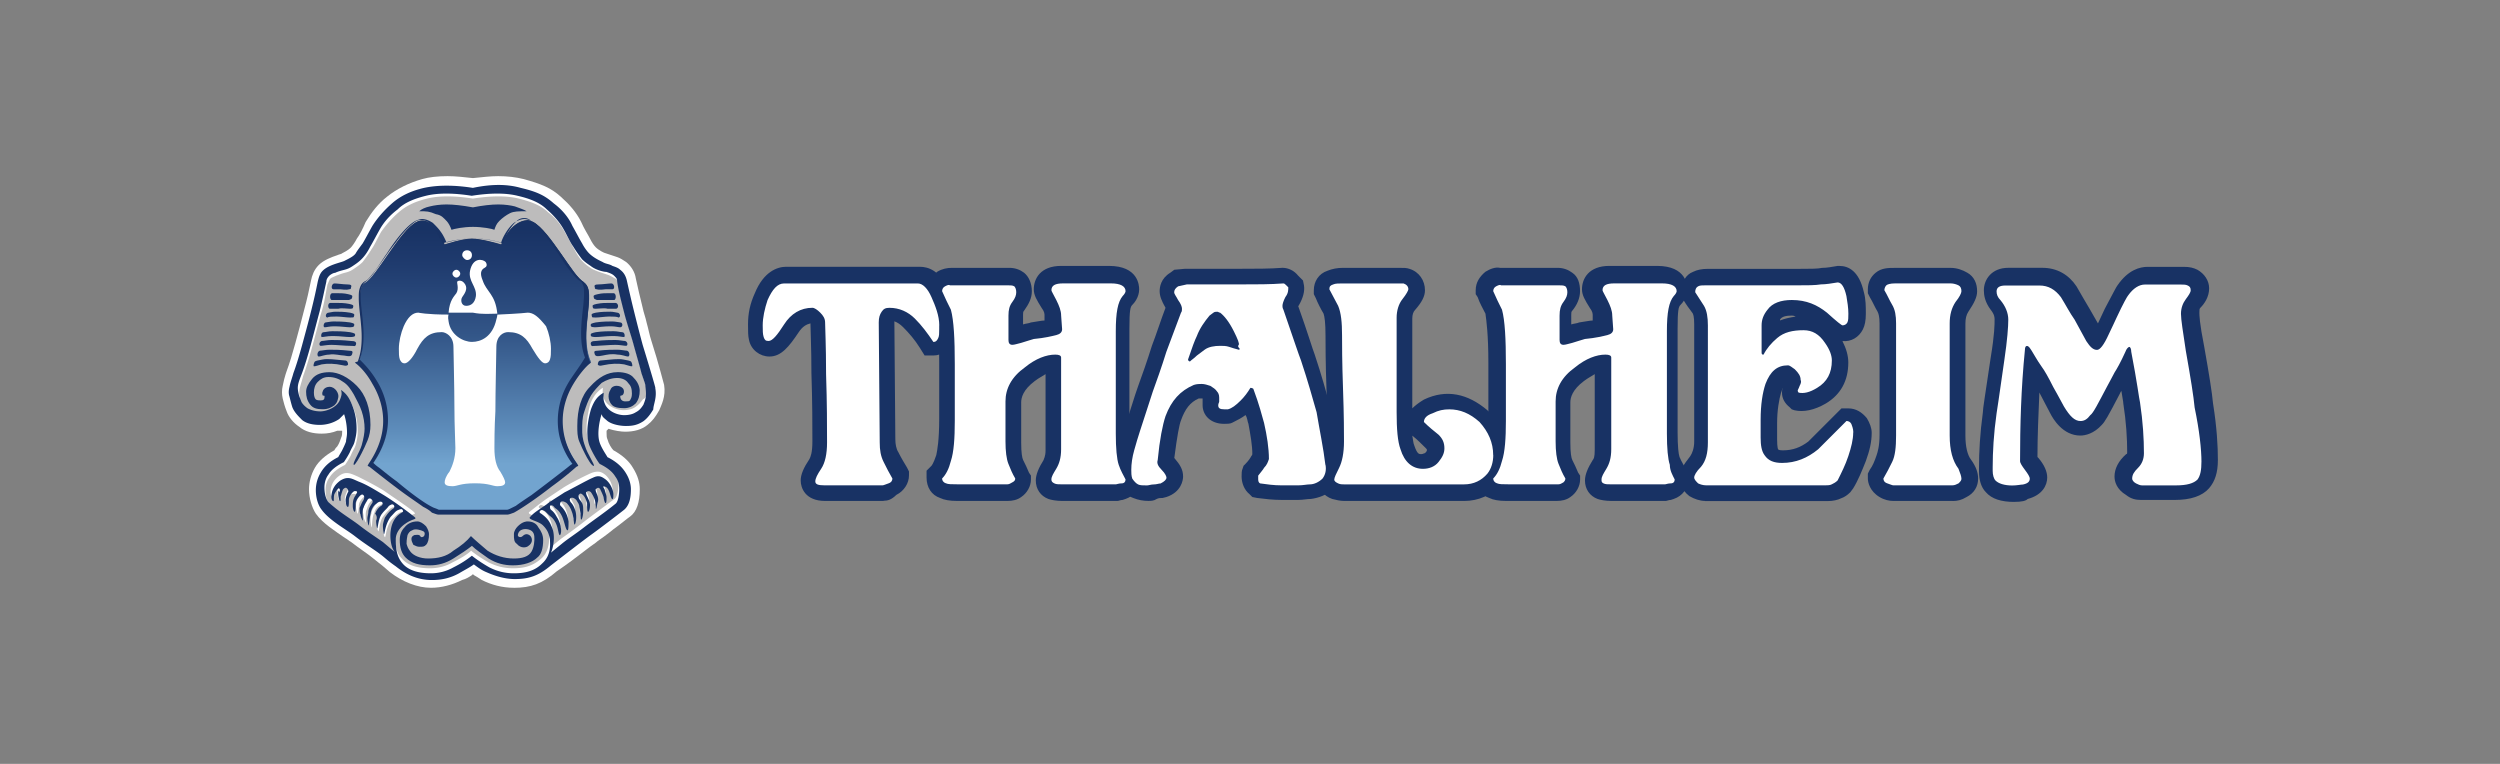 <svg id="Ebene_1" xmlns="http://www.w3.org/2000/svg" viewBox="0 0 720 220"><rect x="0" y="0" width="720" height="220" fill="#808080" stroke="none"/><defs><linearGradient id="Unbenannter_Verlauf_15" x1="136.76" y1="-4245.6" x2="136.76" y2="-4161.76" gradientTransform="matrix(1 0 0 -1 0 -4098.24)" gradientUnits="userSpaceOnUse"><stop offset="0" stop-color="#776b5e" stop-opacity=".5"/><stop offset=".16" stop-color="#776b5e" stop-opacity=".5"/><stop offset=".95" stop-color="#776b5e"/></linearGradient><linearGradient id="Unbenannter_Verlauf_14" x1="136.06" y1="-4245.6" x2="136.06" y2="-4159.64" gradientTransform="matrix(1 0 0 -1 0 -4098.24)" gradientUnits="userSpaceOnUse"><stop offset="0" stop-color="#72a4cf"/><stop offset=".16" stop-color="#72a4cf"/><stop offset=".27" stop-color="#5e8dbb"/><stop offset=".59" stop-color="#335688"/><stop offset=".83" stop-color="#1f3b6e"/><stop offset=".95" stop-color="#183264"/></linearGradient><clipPath id="clippath"><path class="cls-8" d="M144.35 70.39s-5.62-1.69-8.43-1.69-7.87 1.69-7.87 1.69-3.37-8.99-8.15-6.46c-4.78 2.53-11.52 15.73-14.61 17.42-4.21 2.25 1.4 14.33-1.97 22.76 3.37 2.53 14.05 15.17 3.93 29.5 0 0 16.86 13.77 19.67 13.77h19.67c2.53 0 19.67-13.77 19.67-13.77-10.39-14.33.56-26.97 3.93-29.5-3.65-8.15 1.97-20.23-1.97-22.76-3.09-1.69-9.83-14.89-14.61-17.42-.56-.28-1.12-.56-1.69-.56-5.06.28-7.59 7.02-7.59 7.02"/></clipPath><clipPath id="clippath-1"><path class="cls-8" d="M144.35 70.39s-5.62-1.69-8.43-1.69-7.87 1.69-7.87 1.69-3.37-8.99-8.15-6.46c-4.78 2.53-11.52 15.73-14.61 17.42-4.21 2.25 1.4 14.33-1.97 22.76 3.37 2.53 14.05 15.17 3.93 29.5 0 0 16.86 13.77 19.67 13.77h19.67c2.53 0 19.67-13.77 19.67-13.77-10.39-14.33.56-26.97 3.93-29.5-3.65-8.15 1.97-20.23-1.97-22.76-3.09-1.69-9.83-14.89-14.61-17.42-.56-.28-1.12-.56-1.69-.56-5.06.28-7.59 7.02-7.59 7.02"/></clipPath><style>.cls-2{fill:#fff}.cls-3{fill:#183264}.cls-8{fill:none}</style></defs><g id="ARTWORK"><path class="cls-2" d="M148 169.28c-3.37 0-6.46-.84-9.27-2.25-.84-.56-1.69-1.12-2.25-1.4l-.28-.28-.28.28c-.84.56-1.69 1.12-2.81 1.4-2.81 1.4-5.9 2.25-8.99 2.25-3.93 0-8.15-1.69-11.8-4.49l-1.97-1.69c-1.12-.84-1.69-1.4-2.81-2.25-1.69-1.4-3.93-2.81-6.46-4.78-.56-.28-1.12-.84-1.69-1.12-2.81-1.97-6.46-4.21-8.43-7.02-1.12-1.69-1.97-4.49-1.97-7.02 0-1.97.56-4.21 1.69-6.18 1.12-1.97 3.09-3.65 5.62-5.06.28-.56.56-.84.84-1.12.56-.84.84-1.69 1.12-2.53.28-.56.28-1.12.28-1.69v-.28h-1.4c-1.4.56-2.81.84-4.49.84-2.53 0-4.78-.56-6.46-1.97-1.69-1.12-3.09-2.81-3.65-4.49-.56-1.4-.84-2.53-1.12-3.65-.28-1.12-.28-2.53 0-3.65.28-1.4.56-2.53.84-3.37l.28-.84c.84-2.25 1.69-5.06 2.53-8.15.84-3.09 1.69-6.18 2.53-9.55.84-3.09 1.4-5.62 1.97-8.43.28-1.4.84-3.09 2.25-4.49 1.4-1.4 3.65-2.25 5.34-2.81.56-.28 1.12-.28 1.4-.56 1.69-.84 2.25-1.4 2.53-1.69s1.12-1.4 1.69-2.53c.84-1.12 1.69-2.81 2.53-4.78 1.69-2.81 3.65-5.34 6.18-7.3 2.81-2.25 6.18-3.93 10.11-5.06 1.97-.56 4.49-.84 7.3-.84 2.25 0 4.78.28 7.3.56 2.81-.28 5.06-.56 7.3-.56 2.53 0 5.06.28 7.3.84 5.06 1.4 7.87 2.53 10.68 5.06 2.53 2.25 4.49 4.49 5.9 7.3.84 1.97 1.97 3.65 2.53 4.78.56 1.12 1.12 1.97 1.69 2.53.84.84 2.53 1.69 2.81 1.69l.84.28c.84.28 1.69.56 2.53.84.84.28 1.69.84 2.53 1.4 1.4 1.12 2.53 2.81 2.81 4.78.56 2.53 1.12 5.06 1.97 8.43.28 1.4.84 2.81 1.12 4.21.56 1.97.84 3.65 1.4 5.34 2.25 7.02 3.37 11.8 3.65 12.64.56 3.37-.84 5.9-1.4 7.3-1.12 1.97-1.97 3.09-3.37 4.21-1.69 1.4-3.93 1.97-6.46 1.97-1.12 0-3.09-.28-4.78-.84l-.56.56v.56c0 .84 0 1.4.28 1.97.28 1.12 1.12 2.53 1.69 3.09 2.53 1.4 4.49 3.09 5.62 5.06 1.4 2.25 1.97 4.21 1.97 6.18 0 3.65-.84 6.46-2.81 7.87-.84.56-2.81 2.25-4.78 3.65-1.69 1.4-3.65 2.81-4.49 3.37-.56.56-1.97 1.4-3.37 2.53-2.53 1.97-5.9 4.49-8.43 6.18-4.21 3.65-7.59 4.78-12.36 4.78Z"/><path d="M186.21 111.97c0-.56-.28-1.12-1.12-3.65-.56-2.25-1.4-5.06-2.25-8.15s-1.97-6.46-2.81-9.55c-.84-3.37-1.69-6.46-1.97-8.99 0-.56-.28-1.12-.84-1.4s-1.4-.84-2.25-1.12-2.81-.84-4.49-1.69c-.84-.56-1.69-1.12-2.53-1.97-.84-.84-1.69-1.97-2.53-3.65-.84-1.4-1.69-3.09-2.81-5.06-1.12-1.97-2.53-3.93-4.78-5.62-1.97-1.97-5.06-3.09-8.43-3.93s-7.87-.84-13.2 0c-5.34-.84-9.83-.84-13.2 0s-5.9 1.97-8.15 3.93c-1.97 1.69-3.65 3.65-5.06 5.62-1.12 1.97-1.97 3.93-2.81 5.06-.84 1.4-1.69 2.53-2.53 3.65-.84.84-1.69 1.4-2.53 1.97s-1.4.84-2.53 1.12c-1.12.28-1.69.56-2.53.84-.56.28-1.4.56-1.69.84-.28.28-.56 1.12-.84 1.69-.56 2.53-.84 5.34-1.97 8.71-.84 3.37-1.69 6.46-2.53 9.55s-1.69 5.9-2.53 8.15c-.56 2.25-1.12 3.37-1.12 5.06.28 1.69.28 1.97.84 2.81.28.84 1.12 1.69 1.97 2.25.84.56 1.97.84 3.65.84s4.49-1.12 5.62-3.37c.56-1.4.56-2.25.28-2.81 1.69 1.12 2.53 2.53 3.37 4.78.84 2.25 1.12 4.21 1.12 6.46 0 1.4-.28 2.53-.56 3.65s-.84 1.69-1.4 3.09c-.56 1.12-1.12 1.97-1.69 2.81-2.25 1.12-3.65 2.25-4.49 3.65-.84 1.12-1.12 2.25-1.12 3.65s.28 3.09 1.12 4.21c3.09 3.09 6.46 4.78 8.99 6.74 2.53 1.97 4.78 3.37 6.74 4.78 1.69 1.4 1.97 1.69 3.37 2.81-.84-1.4-1.4-4.49-1.12-6.18.28-1.97 1.12-3.93 3.09-5.06.56-.28.56-.56.28-.84-.28-.28-.56-.28-1.12 0s-1.12.84-2.25 1.97c-1.69 1.97-1.69 4.78-1.97 5.06-.28 0-.56-1.12-.28-2.53 0-.56.28-1.4.56-2.25.56-.84 1.12-1.69 2.25-2.53.28-.28.56-.84.28-1.12s-.56-.28-1.4.28c-.56.56-1.12 1.12-1.97 2.25-1.12 1.4-1.12 4.49-1.4 4.21 0 0-.56-1.12-.28-2.25 0-.56 0-1.4.28-2.25s.84-1.69 1.69-2.25c.28-.28.56-.84.28-1.12s-.84 0-1.69.56c-.56.28-1.12.84-1.4 1.97-.84 1.69-.56 4.21-.84 4.21 0 0-.28-1.4-.28-1.97s0-1.4.28-1.97c0-.84.56-1.69 1.12-2.53.28-.56.28-1.12-.28-1.12-.28-.28-.84-.28-1.12.28-.56.56-.84 1.4-1.12 2.25-.56 1.12 0 3.65-.28 3.65 0 0-.56-1.12-.56-1.69s-.28-1.12-.28-1.97c0-.56.56-1.4 1.12-2.25.28-.56.28-1.12 0-1.4s-.56-.28-1.12.28-1.12 1.4-1.12 2.25-.28 2.25-.28 2.25c-.28 0-.28-.84-.56-1.69 0-.84 0-1.97.84-3.09.28-.56.56-1.12.28-1.12-.28-.28-.56-.28-1.12.28-1.69-.28-2.25.56-2.25 1.4s0 1.97-.28 1.97l-.56-1.12c-.28-.84 0-1.97.56-3.09.28-.28.28-1.12-.28-1.12-.28-.28-.56-.28-1.12.28-.28.56-.56.56-.56 1.69 0 .56 0 1.69-.28 1.69s-.56-1.4-.56-2.25 0-.84.28-1.4.28-.84 0-1.12-1.12 1.12-1.4 1.69c-.28 1.12 0 1.97-.28 1.97s-.56-.28-.56-1.12c0-2.53 1.4-3.93 2.53-4.78 1.97-1.4 3.37-.56 5.34.28 2.25 1.12 4.49 2.25 7.3 3.93 3.65 2.53 8.71 5.9 8.99 6.46.56.56-.84.28-2.81 1.69-1.4 1.12-2.53 2.81-2.81 4.49 0 2.81.28 5.34 1.97 7.02 1.69 1.97 4.49 2.81 8.15 2.81 2.25 0 4.49-.56 6.46-1.69 2.25-1.12 4.21-2.25 5.34-3.37 1.4 1.12 3.09 2.25 5.06 3.37 2.25 1.12 4.49 1.69 7.02 1.69 3.65 0 5.9-.84 8.15-2.81 2.53-2.25 2.25-5.9 2.25-7.02s-.28-2.25-1.97-3.93c-1.4-1.4-4.78-1.69-3.65-2.53 1.12-.84 2.81-2.25 4.78-3.65.84-.56 3.37-2.25 5.06-3.37 2.25-1.4 6.74-3.65 8.15-4.21 1.69-.56 2.53-.28 3.37.28 1.69 1.12 2.53 3.37 2.53 4.49 0 .56 0 1.4-.28 1.4s-.56-1.12-.84-1.97c-.56-1.69-1.4-1.69-1.69-1.69s0 .28.28.84c.28.84.56 1.69.56 2.25 0 .84 0 1.69-.28 1.69s-.28-1.4-.56-1.69c0-.56-.28-1.12-.84-1.97-.28-.56-.84-.84-1.12-.56-.28.28-.28.56-.28.84.56 1.12.84 1.97.56 3.09-.28.84-.28 1.97-.56 1.97s-.28-1.4-.28-2.53c0-.84-.28-1.4-1.12-2.25-.56-.56-1.12-.28-1.4 0 0 .28 0 .56.28 1.12s.84 1.69.84 2.53c0 1.12-.28 2.25-.56 1.97-.28 0-.28-1.69-.28-2.53s-.28-1.69-1.12-2.25c-.56-.56-.84-.84-1.12-.28-.28.28-.28.84 0 1.4.84 1.69.84 1.97 1.12 3.65 0 .84-.28 2.25-.56 2.25s0-1.4-.56-3.65c-.28-.84-.56-1.4-.84-1.97-.56-.56-1.12-1.12-1.69-.56-.28.28-.28.56 0 1.12.56.84 1.12 1.97 1.4 2.53.28 1.69 0 3.93-.28 3.93-.28-.28 0-3.93-2.25-6.18-.84-.84-1.4-.84-1.69-.28-.28.28-.28.84 0 1.12 1.4 1.4 1.97 2.81 2.25 4.49 0 1.12 0 2.53-.28 2.53s-.56-2.53-1.69-4.21c-.56-1.12-1.12-1.4-1.97-2.25-.56-.56-1.12-.84-1.4-.56 0 .28 0 .84.28 1.12 1.12.84 1.4 1.69 1.97 2.53.56 1.12.84 1.97.84 2.53.28 1.12 0 2.53-.28 2.25-.28 0 0-2.81-2.25-5.06-1.12-1.12-1.4-1.69-2.25-1.97-.56-.28-.84-.28-1.12 0-.28.28-.28.56.28.84 1.97 1.12 2.53 2.25 3.09 3.93.84 2.53.28 5.9-.28 7.3 1.69-1.4 3.09-2.53 3.09-2.53 1.97-1.4 3.93-2.81 6.46-4.78 2.53-1.97 5.62-4.21 8.99-6.74.84-.56 1.12-2.81 1.12-4.21 0-1.12-.28-2.25-1.12-3.65-.84-1.4-2.25-2.53-4.49-3.65-.56-.84-2.53-3.93-3.09-5.62-1.12-3.37 0-7.87.56-10.11.84-2.25 1.97-3.65 3.65-4.78 0 1.12-.28 1.97.56 3.65 1.12 1.97 3.65 2.81 5.34 2.81 1.4 0 2.53-.28 3.37-.84a8.45 8.45 0 0 0 2.25-2.25c1.12-.56 1.12-1.4 1.12-3.09Z" style="fill:#bdbcbc"/><path class="cls-3" d="M151.94 150.17c-.28 0-1.4 0-2.81 1.4-.56.56-1.12 1.4-1.12 2.25 0 1.4 0 2.25.84 2.81 1.12 1.4 2.81 1.12 3.37.56.84-.56 1.4-1.69.56-2.81-.56-.56-1.4-.84-2.25 0-.56.56-1.4.28-1.4-.28.28-1.97 2.53-1.97 3.65-1.4 1.12.56 1.12 1.69 1.12 2.53 0 .28 0 2.25-.84 3.65s-2.53 1.97-5.06 1.97c-2.81 0-5.34-.84-7.59-2.25-1.97-1.69-3.65-3.09-4.78-4.21-1.12 1.4-2.81 2.81-5.06 4.21-1.97 1.69-4.49 2.25-7.3 2.25-2.25 0-4.21-.84-5.06-1.97-.84-1.12-.84-1.4-1.12-2.25 0-.56 0-1.12.28-2.53.28-.56.56-1.12 1.4-1.4.84-.56 2.53 0 3.09.28s.56.84.28 1.4c-.28.28-.84.56-1.12 0s-1.4-.28-1.69-.28c-.56.28-.84.56-.84 1.12s.28 1.12.56 1.69c.56.28 1.12.56 1.69.56 1.12 0 1.4 0 1.97-.56s.84-1.69.84-3.09c0-.56-.28-1.4-.84-2.25-.84-.84-1.69-1.4-2.53-1.4-1.4 0-2.81.56-3.65 1.69-.84.84-1.4 1.97-1.4 3.65 0 2.25.56 3.93 1.69 5.06 1.69 1.69 3.93 2.25 7.02 2.25 2.25 0 4.49-.56 6.74-1.97 2.25-1.4 3.93-2.53 5.34-3.65 1.12 1.12 2.81 2.25 4.78 3.65 2.25 1.4 4.49 1.97 7.02 1.97 3.09 0 5.62-.84 7.02-2.25 1.12-.84 1.69-2.53 1.69-5.06 0-1.4-.56-2.53-1.4-3.65-.56-1.12-1.69-1.69-3.09-1.69m-57.03-42.98c-2.25 0-3.93.56-5.06 1.97s-1.69 2.53-1.69 3.65c0 1.4.28 2.53 1.12 3.65.84 1.12 1.97 1.4 3.65 1.4s2.53-.56 3.37-1.12c.84-.84.84-1.12 1.12-2.25s-.84-3.09-2.53-3.09c-.56 0-1.69.28-1.97 1.4-.28.56 0 1.4.28 1.12q.28 0 .28.28c0 .84-.28 1.12-1.12 1.12-.28 0-1.12 0-1.4-.28s-.56-.84-.56-1.97.28-2.25 1.12-3.09c.84-.84 1.69-1.4 3.09-1.4 1.69 0 3.09.56 4.21 1.4 1.4.84 2.25 2.25 3.09 3.65.84 1.69 1.69 3.09 2.25 4.78.56 1.69.84 3.37.84 5.06 0 1.12-.28 2.81-.84 4.78-.56 1.97-2.81 5.34-2.25 5.62.28.28 1.69-2.25 2.25-3.37s1.12-2.25 1.69-3.65.84-2.81.84-4.49c0-4.78-1.4-8.71-3.93-11.24-2.53-2.53-5.34-3.93-7.87-3.93m82.89 0c-2.81 0-5.34 1.4-7.87 4.21-2.53 2.53-3.65 6.46-3.65 11.24 0 1.69 0 3.09.56 4.49.56 1.4 1.12 2.53 1.69 3.65.56 1.12 1.97 3.65 2.53 3.37.28-.28-1.97-3.65-2.53-5.62-.84-2.25-.84-3.65-.84-4.78 0-1.69 0-3.37.56-5.06.56-1.69 1.12-3.37 1.97-4.78s1.97-2.53 3.09-3.65c1.4-.84 2.81-1.4 4.49-1.4 1.4 0 2.53.56 3.09 1.4.84.84 1.12 1.69 1.12 3.09 0 1.12-.28 1.4-.56 1.97-.28.28-.56.28-1.4.28s-1.4-.56-1.4-1.4q0-.28.28-.28c.84 0 1.12-1.69.28-2.25-.28-.28-.84-.56-1.69-.56-.56 0-1.4.28-1.69 1.12-1.12 1.69-.28 3.65.28 4.21.56.84 1.97 1.12 3.65 1.12 1.4 0 2.53-.56 3.37-1.4.84-1.12 1.12-2.25 1.12-3.65 0-1.12-.56-2.53-1.69-3.65-.84-1.12-2.53-1.69-4.78-1.69m-49.14-43.52c.56.56 1.12 1.69 1.4 2.53.84-.28 3.37-.84 6.18-.84s5.62.56 6.18.84c.28-.84.56-1.69 1.4-2.53s1.97-1.69 3.09-2.25c1.12-.56 2.53-.56 4.78-.56-.84-.56-1.97-.84-3.37-1.4-1.12-.28-2.81-.56-4.78-.56s-4.49.28-7.3.84c-3.09-.56-5.62-.84-7.59-.84s-3.65.28-4.78.56c-1.4.28-2.53.84-3.09 1.4 2.25 0 2.81 0 4.78.84 1.69.28 2.25 1.12 3.09 1.97Z"/><path class="cls-3" d="M188.74 111.69c-.28-1.4-3.65-12.36-3.65-12.36-.84-3.09-1.69-6.46-2.53-9.83-.84-3.37-1.4-5.9-1.97-8.43-.28-1.4-.84-2.53-1.97-3.37-.56-.56-1.4-.84-2.25-1.12-.84-.56-1.97-.56-2.81-1.12-.56-.28-2.53-1.12-3.93-2.53-.56-.56-1.4-1.69-1.97-2.81-.84-1.4-1.69-3.09-2.81-5.06-1.12-2.53-3.09-4.78-5.34-6.46-2.53-2.25-4.78-3.37-9.55-4.49-3.93-1.12-8.43-1.12-13.77 0-5.34-.84-10.11-.84-14.05 0-3.65.84-6.74 2.25-9.27 4.49-2.25 1.97-4.21 4.21-5.62 6.46-1.12 1.97-1.97 3.65-2.81 5.06-.84 1.12-1.69 2.25-1.97 2.81-.56.84-1.69 1.4-3.37 2.25-1.4.56-4.49 1.12-6.18 2.81-.84.84-1.12 1.97-1.4 3.09-.56 2.81-1.12 5.34-1.97 8.71-.84 3.37-1.69 6.46-2.53 9.55-.84 3.09-1.69 5.9-2.53 8.15-.28 1.12-.84 2.53-1.12 3.93-.28 1.12-.28 1.97 0 2.81.28 1.12.56 2.25.84 3.09.56 1.4 1.69 2.53 2.81 3.65 1.4 1.12 3.37 1.4 5.06 1.4 1.97 0 3.93-.56 5.62-1.69l1.4-1.4c.56 1.69.84 3.65.84 5.34 0 1.12-.28 1.97-.28 2.53-.28.84-.84 1.97-1.12 2.53-.28.56-.84 1.4-1.12 1.97-2.25 1.12-3.93 2.53-5.06 4.49-.84 1.4-1.4 3.09-1.4 5.06s.56 4.21 1.69 5.62c2.25 3.09 7.02 5.62 9.55 7.59 2.53 1.97 4.78 3.37 6.74 4.78 1.97 1.4 2.25 1.97 5.06 3.93 2.81 2.25 6.18 3.93 10.39 3.93 2.81 0 5.34-.56 7.87-1.97 1.4-.84 3.09-1.69 4.21-2.53 1.12.84 2.25 1.69 3.65 2.25 2.53 1.12 5.34 1.97 8.15 1.97 3.93 0 6.74-.84 10.39-3.93 3.65-2.81 9.83-7.59 11.8-8.99 1.97-1.4 7.87-5.9 9.27-7.02 1.69-1.4 1.97-3.93 1.97-5.9 0-1.69-.56-3.37-1.69-5.06-1.12-1.69-2.81-3.09-5.06-4.21-.28-.56-1.69-2.53-2.25-4.21-.84-2.53 0-6.46.56-8.15.28.56 0 .56 1.4 1.69 1.12 1.12 3.65 1.69 5.62 1.69s3.37-.28 5.06-1.4c1.12-.84 1.97-1.97 2.81-3.37 0-1.4 1.12-3.37.56-6.18Zm-3.37 4.78c-.56.84-1.12 1.69-2.25 2.25-.84.56-1.97.84-3.37.84-1.69 0-4.21-.84-5.34-2.81-.84-1.69-.56-2.25-.56-3.65-1.97 1.12-2.81 2.53-3.65 4.78-.56 1.97-1.69 6.46-.56 10.11.56 1.69 2.53 5.06 3.09 5.62 2.25 1.12 3.65 2.25 4.49 3.65.84 1.12 1.12 2.25 1.12 3.65s-.28 3.65-1.12 4.21c-3.09 2.53-6.46 4.78-8.99 6.74-2.53 1.97-4.78 3.37-6.46 4.78 0 0-1.4 1.12-3.09 2.53.56-1.12 1.4-4.78.28-7.3-.56-1.4-1.12-2.53-3.09-3.93-.56-.28-.56-.56-.28-.84.28-.28.56-.28 1.12 0s.84.84 2.25 1.97c1.97 1.97 1.69 4.78 2.25 5.06.28 0 .56-1.12.28-2.25 0-.56-.28-1.4-.84-2.53-.56-.84-.84-1.69-1.97-2.53-.28-.28-.28-.56-.28-1.12.28-.28.84-.28 1.4.56.84.56 1.4 1.12 1.97 2.25.84 1.69 1.12 4.21 1.69 4.21.28 0 .28-1.4.28-2.53-.28-1.69-.84-3.09-2.25-4.49-.28-.28-.28-.56 0-1.12.28-.28.84-.28 1.69.28 2.25 2.25 1.97 5.9 2.25 6.18s.84-1.97.28-3.93c-.28-.84-.56-1.69-1.4-2.53-.28-.56-.28-.84 0-1.12.56-.28 1.12 0 1.69.56.28.56.84 1.12.84 1.97.56 2.25.28 3.65.56 3.65s.56-1.4.56-2.25c0-1.97 0-2.25-1.12-3.65-.28-.56-.28-1.12 0-1.4s.56-.28 1.12.28.84 1.4 1.12 2.25c0 .84 0 2.53.28 2.53s.56-.84.56-1.97c0-.84-.56-1.97-.84-2.53-.28-.56-.28-.84-.28-1.12.28-.28.84-.56 1.4 0 .56.84.84 1.4 1.12 2.25.28 1.12.28 2.25.28 2.53.28 0 .28-1.12.56-1.97.28-.84 0-1.69-.56-3.09 0-.28-.28-.56.28-.84.28-.28.84-.28 1.12.56.28.56.56 1.12.84 1.97 0 .28.28 1.69.56 1.69s.28-.84.28-1.69c0-.56-.28-1.12-.56-2.25-.28-.56-.56-.84-.28-.84s1.12 0 1.69 1.69c.28.84.56 1.97.84 1.97s.28-.84.28-1.4c0-1.12-.84-3.37-2.53-4.49-.84-.56-1.69-1.12-3.37-.28-1.4.56-5.9 3.09-8.15 4.21-1.69 1.12-4.49 2.81-5.06 3.37-1.97 1.4-3.93 2.53-4.78 3.65-1.12.84 2.25 1.12 3.65 2.53s1.69 2.53 1.97 3.93c0 1.12.56 4.49-2.25 7.02-1.97 1.97-4.49 2.81-8.15 2.81-2.53 0-4.78-.56-7.02-1.69-1.97-1.12-3.65-2.25-5.06-3.37-1.4 1.12-3.09 2.25-5.34 3.37a13.091 13.091 0 0 1-6.46 1.69c-3.65 0-6.46-.84-8.15-2.81s-1.97-4.21-1.97-7.02c0-1.69 1.12-3.37 2.81-4.49 1.97-1.4 3.09-1.12 2.81-1.69-.56-.56-5.34-4.21-8.99-6.46-2.81-1.69-5.06-3.09-7.3-3.93-1.97-.84-3.09-1.69-5.34-.28-1.12.84-2.53 2.25-2.53 4.78 0 .56.28 1.12.56 1.12s0-.84.28-1.97c.28-.56 1.12-1.97 1.4-1.69s.28.56 0 1.12c-.28-.84-.28-.56-.28.28s.28 2.25.56 2.25 0-1.12.28-1.69q.28-1.12.56-1.69c.56-.56.84-.56 1.12-.28s.56.84.28 1.12c-.56 1.12-.84 2.25-.56 3.09 0 .56.28 1.12.56 1.12s.28-1.12.28-1.97.56-1.69 1.12-2.25.84-.28 1.12-.28c.28.28 0 .56-.28 1.12-.84 1.12-.84 2.25-.84 3.09s.28 1.69.56 1.69.28-1.69.28-2.25c0-.84.56-1.69 1.12-2.25s.84-.56 1.12-.28.28.84 0 1.4c-.56.84-.84 1.69-1.12 2.25 0 .84 0 1.4.28 1.97 0 .56.56 1.69.56 1.69.28 0-.28-2.53.28-3.65.28-.84.56-1.4 1.12-2.25.28-.56.84-.56 1.12-.28s.56.56.28 1.12c-.56.84-1.12 1.69-1.12 2.53 0 .56-.28 1.4-.28 1.97s.28 1.97.28 1.97c.28 0 .28-2.25.84-4.21.28-.84.84-1.69 1.4-1.97.56-.56 1.12-.84 1.69-.56.28.28.28.84-.28 1.12-.84.56-1.4 1.4-1.69 2.25.56.56.56 1.4.28 1.97 0 1.12.28 2.25.28 2.25.28 0 .28-2.81 1.4-4.21.84-1.12 1.4-1.4 1.97-2.25.84-.56 1.12-.56 1.4-.28s.28.84-.28 1.12c-1.12.84-1.69 1.69-2.25 2.53-.28.84-.56 1.69-.56 2.25 0 1.4.28 2.53.28 2.53.28 0 .28-2.81 1.97-5.06 1.12-1.12 1.4-1.69 2.25-1.97.56-.28 1.12-.28 1.12 0 .28.28.28.56-.28.84-1.97 1.12-2.81 3.09-3.09 5.06-.28 1.97 0 4.78 1.12 6.18-1.4-1.12-1.69-1.4-3.37-2.81-1.97-1.4-4.21-2.81-6.74-4.78-2.53-1.97-5.62-3.65-8.99-6.74-.84-1.12-1.12-2.81-1.12-4.21 0-1.12.28-2.53 1.12-3.65.84-1.4 2.25-2.53 4.49-3.65.56-.84 1.12-1.69 1.69-2.81.56-1.4 1.12-1.97 1.4-3.09s.56-2.25.56-3.65c0-2.25-.28-4.21-1.12-6.46s-1.69-3.65-3.37-4.78c.28.84.28 1.4-.28 2.81-.84 2.25-3.93 3.37-5.62 3.37-1.4 0-2.53-.28-3.65-.84-.84-.56-1.69-1.4-1.97-2.25s-.56-1.12-.84-2.81c-.28-1.69.28-2.81 1.12-5.06.84-2.25 1.69-5.06 2.53-8.15s1.69-6.46 2.53-9.55c.84-3.37 1.4-6.18 1.97-8.71 0-.56.28-1.12.84-1.69.28-.28 1.12-.84 1.69-.84.56-.28 1.4-.56 2.53-.84 1.12-.28 1.69-.56 2.53-1.12.84-.56 1.69-1.12 2.53-1.97.84-.84 1.69-1.97 2.53-3.65.84-1.4 1.69-3.09 2.81-5.06 1.12-1.97 2.81-3.93 5.06-5.62 1.97-1.97 4.78-3.09 8.15-3.93 3.37-.84 7.87-.84 13.2 0 5.34-.84 9.83-.84 13.2 0 3.65.84 6.46 1.97 8.43 3.93 1.97 1.69 3.65 3.65 4.78 5.62s1.97 3.93 2.81 5.06c.84 1.4 1.69 2.53 2.53 3.65.84.84 1.69 1.4 2.53 1.97 1.4 1.12 3.65 1.69 4.49 1.69.84.28 1.69.56 2.25 1.12s.84.84.84 1.4c.28 2.53 1.12 5.62 1.97 8.99s1.97 6.46 2.81 9.55c.84 3.09 1.69 5.9 2.25 8.15.84 2.53 1.12 3.09 1.12 3.65.28 2.53.28 3.37-.56 5.34Z"/><path id="SVGID" class="cls-2" d="M144.35 70.39s-5.62-1.69-8.43-1.69-7.87 1.69-7.87 1.69-3.37-8.99-8.15-6.46c-4.78 2.53-11.52 15.73-14.61 17.42-4.21 2.25 1.4 14.33-1.97 22.76 3.37 2.53 14.05 15.17 3.93 29.5 0 0 16.86 13.77 19.67 13.77h19.67c2.53 0 19.67-13.77 19.67-13.77-10.39-14.33.56-26.97 3.93-29.5-3.65-8.15 1.97-20.23-1.97-22.76-3.09-1.69-9.83-14.89-14.61-17.42-.56-.28-1.12-.56-1.69-.56-5.06.28-7.59 7.02-7.59 7.02"/><path class="cls-2" d="M100.81 61.4h70.51v85.97h-70.51z" style="clip-path:url(#clippath)"/><path id="SVGID-2" d="M144.35 70.39s-5.62-1.69-8.43-1.69-7.87 1.69-7.87 1.69-3.37-8.99-8.15-6.46c-4.78 2.53-11.52 15.73-14.61 17.42-4.21 2.25 1.4 14.33-1.97 22.76 3.37 2.53 14.05 15.17 3.93 29.5 0 0 16.86 13.77 19.67 13.77h19.67c2.53 0 19.67-13.77 19.67-13.77-10.39-14.33.56-26.97 3.93-29.5-3.65-8.15 1.97-20.23-1.97-22.76-3.09-1.69-9.83-14.89-14.61-17.42-.56-.28-1.12-.56-1.69-.56-5.06.28-7.59 7.02-7.59 7.02" style="fill:url(#Unbenannter_Verlauf_15)"/><g style="clip-path:url(#clippath-1)"><path style="fill:url(#Unbenannter_Verlauf_14)" d="M100.81 61.4h70.51v85.97h-70.51z"/></g><path class="cls-3" d="M169.91 104.1c-.84-1.97-1.12-4.49-1.12-7.02 0-3.93.84-8.15.84-11.24 0-1.12 0-1.97-.28-2.81s-.84-1.4-1.4-1.97c-.56-.28-1.69-1.4-2.81-2.81-1.69-2.25-3.65-5.34-5.9-8.15-1.97-2.81-4.21-5.34-6.18-6.46-.56-.28-1.4-.56-1.97-.56-1.12 0-2.25.56-3.09 1.12-1.97 1.69-3.37 4.49-3.65 5.62-1.4-.28-3.65-1.12-7.87-1.12s-6.46.84-7.87 1.12c-.28-.56-.84-1.97-1.69-3.09-.56-.84-1.4-1.69-2.25-2.53-.84-.56-1.97-1.12-3.09-1.12-.56 0-1.4.28-1.97.56-2.53 1.4-5.62 5.34-8.15 9.27-1.4 1.97-2.53 3.93-3.65 5.34-1.12 1.4-1.97 2.53-2.81 2.81-.84.56-1.12 1.12-1.4 1.97-.28.84-.28 1.69-.28 2.81 0 3.09.84 7.3.84 11.24 0 2.53-.28 4.78-1.12 7.02l-.84.28.28.28c1.12.84 3.09 2.81 4.78 5.9 1.69 2.81 3.09 6.46 3.09 10.68 0 3.65-1.12 7.87-4.21 12.36l-.28.56.56.28s4.21 3.37 8.71 6.74c2.25 1.69 4.78 3.37 6.74 4.78 1.12.56 1.97 1.12 2.53 1.69.84.28 1.4.56 1.97.56h19.67c.56 0 1.12-.28 1.97-.56 2.53-1.4 7.02-4.49 10.96-7.59 3.93-2.81 7.02-5.62 7.02-5.62l.56-.28-.28-.56c-3.09-4.21-4.21-8.43-4.21-12.36 0-4.21 1.4-7.87 3.09-10.68s3.65-5.06 4.78-5.9l.28-.28-.28-.28Zm-5.9 5.62a21.38 21.38 0 0 0-3.37 11.52c0 3.93 1.12 8.15 4.21 12.36-.56.28-1.12.84-2.25 1.69-2.53 1.97-6.18 4.78-9.55 7.3-1.69 1.12-3.37 2.25-4.49 3.09-.56.28-1.12.56-1.69.84-.56.28-.84.28-.84.28h-19.67s-.56-.28-1.4-.56c-2.53-1.12-7.02-4.49-10.68-7.59-1.97-1.4-3.65-2.81-5.06-3.93-.84-.56-1.4-1.12-1.69-1.4 3.09-4.49 4.21-8.71 4.21-12.36 0-4.49-1.4-8.43-3.37-11.52-1.69-2.81-3.65-4.78-4.78-5.9.84-2.25 1.12-4.49 1.12-7.02 0-4.21-.84-8.15-.84-11.24 0-1.12 0-1.97.28-2.53.28-.56.56-1.12.84-1.4.84-.56 1.97-1.69 3.09-3.37 1.69-2.25 3.65-5.34 5.9-8.15 1.97-2.81 4.21-5.06 5.9-6.18.56-.28 1.12-.28 1.4-.28.84 0 1.69.28 2.25.84 1.12.84 1.97 2.25 2.53 3.37.28.56.56 1.12.84 1.4.28.28.28.56.28.56l.28.56s3.65-1.4 8.71-1.4 8.71 1.4 8.71 1.4l.28-.56v-.28c.28-.56.84-2.25 1.97-3.65.56-.84 1.12-1.4 1.69-1.97.56-.56 1.4-.84 1.97-.84s.84 0 1.4.28c2.25 1.12 5.06 5.06 7.87 8.99 1.4 1.97 2.53 3.93 3.65 5.34 1.12 1.4 2.25 2.81 3.09 3.37.56.28.84.56 1.12 1.4.28.56.28 1.4.28 2.53 0 2.81-.84 7.02-.84 11.24 0 2.53.28 4.78 1.12 7.02-1.12 1.97-2.81 4.21-4.49 6.74"/><path class="cls-3" d="M95.47 99.32c-1.4 0-2.53.28-3.09.28s-.56-1.12.28-1.4c.56 0 1.69-.28 2.81-.28 1.4 0 3.09 0 5.62.28 1.12 0 1.69.28 1.4 1.12-.28.56-.28.28-1.69.28s-3.93-.28-5.34-.28Zm-2.25-3.65c.56 0 1.4-.28 2.53-.28 1.4 0 3.09 0 5.06.28 1.12.28 1.69.28 1.4 1.12q-.28.28-1.4.28c-1.12 0-3.09-.28-4.49-.28h-.84c-1.12 0-2.25.28-2.81.28-.28 0-.28-1.4.56-1.4Zm.56-2.81c.28 0 1.4-.28 2.25-.28 1.12 0 2.81 0 4.78.28 1.12.28 1.4.28 1.12 1.12q-.28.28-1.12.28c-.84 0-2.81-.28-4.21-.28h-.56c-1.12 0-1.97.28-2.53.28s-.28-1.4.28-1.4Zm.85-2.81c.28 0 1.12-.28 1.97-.28 1.12 0 2.53 0 4.21.28 1.12.28 1.4.28 1.12 1.12 0 .28-.28.28-1.12.28s-2.81-.28-3.65-.28h-.56c-.84 0-1.97 0-2.25.28-.84 0-.56-1.4.28-1.4Zm.56-2.81h1.69c1.12 0 2.25 0 3.65.28 1.12.28 1.4.28 1.12 1.12q0 .28-.84.28c-.84 0-2.53-.28-3.37 0h-2.53c-.56-.28-.56-1.69.28-1.69Zm.56-2.8h1.4c.84 0 1.97 0 3.09.28s1.4.28 1.12 1.12q0 .28-.84.56h-5.06c-.56-.28-.56-1.97.28-1.97Zm5.34-1.69c.28-.56 0-.84-1.12-.84s-2.81-.28-3.65-.28-1.12 1.69-.28 1.69h1.97c.28 0 1.69.28 2.53 0 .56 0 .56-.28.56-.56Zm-8.43 22.19c1.69-.28 3.65-.28 6.18.28.84.28 1.4 0 1.4-.28 0-.56-.28-1.12-.84-1.12-3.09-.28-5.06-.56-6.46-.28s-1.69.28-2.25.56c-.28.28-.56 1.4-.28 1.4.56 0 1.12-.28 2.25-.56m2.25-2.81c-1.4 0-2.53.56-3.09.56s-.56-1.4.28-1.69c.56 0 1.69-.28 2.81-.28 1.4 0 3.09 0 5.62.28 1.12 0 1.12.28.84 1.12-.28.56-.84.56-2.25.28-1.12 0-2.81-.56-4.21-.28Zm82.31-2.81c1.4 0 2.53.28 3.09.28s.56-1.12-.28-1.4c-.56 0-1.69-.28-2.81-.28-1.4 0-3.09 0-5.62.28-1.12 0-1.69.28-1.4 1.12.28.56.28.28 1.69.28.84 0 3.65-.28 5.34-.28Zm1.97-3.65c-.56 0-1.4-.28-2.53-.28-1.4 0-3.09 0-5.06.28-1.12.28-1.69.28-1.4 1.12q.28.28 1.4.28c1.12 0 3.09-.28 4.49-.28h.84c1.12 0 2.25.28 2.81.28.28 0 .28-1.4-.56-1.4Zm-.57-2.81c-.28 0-1.4-.28-2.25-.28-1.12 0-2.81 0-4.78.28-1.12.28-1.69.28-1.4 1.12q.28.28 1.12.28c.84 0 2.81-.28 4.21-.28h.56c1.12 0 1.97.28 2.53.28.84 0 .84-1.4 0-1.4Zm-.84-2.81c-.28 0-1.12-.28-1.97-.28-1.12 0-2.53 0-4.21.28-1.12.28-1.4.28-1.12 1.12 0 .28.28.28 1.12.28s2.81-.28 3.65-.28h.56c.84 0 1.97 0 2.25.28.84 0 .56-1.4-.28-1.4Zm-.56-2.81h-1.69c-1.12 0-2.25 0-3.65.28-1.12.28-1.4.28-1.12 1.12q0 .28.84.28c.84 0 2.53-.28 3.37 0h2.53c.84-.28.56-1.69-.28-1.69Zm-.56-2.8h-1.4c-.84 0-1.97 0-3.09.28-1.12.28-1.4.28-1.12 1.12q0 .28.84.56h5.06c.56-.28.56-1.97-.28-1.97Zm-5.34-1.69c-.28-.56 0-.84 1.12-.84s2.81-.28 3.65-.28 1.12 1.69.28 1.69h-1.97c-.28 0-1.69.28-2.53 0-.56 0-.56-.28-.56-.56Zm8.43 22.19c-1.69-.28-3.65-.28-6.18.28-.84.28-1.4 0-1.4-.28 0-.56.28-1.12.84-1.12 3.09-.28 5.06-.56 6.46-.28s1.69.28 2.25.56c.28.28.56 1.4.28 1.4-.56 0-1.12-.28-2.25-.56m-1.97-2.81c1.4 0 2.53.56 3.09.56s.56-1.4-.28-1.69c-.56 0-1.69-.28-2.81-.28-1.4 0-3.09 0-5.62.28-1.12 0-1.12.28-.84 1.12.28.56.84.56 2.25.28s2.53-.56 4.21-.28Z"/><path class="cls-2" d="M134.52 74.88c.84 0 1.4-.56 1.4-1.4s-.56-1.4-1.4-1.4-1.4.56-1.4 1.4c0 .56.84 1.4 1.4 1.4m-3.09 5.06c.56 0 1.12-.56 1.12-1.12s-.56-1.12-1.12-1.12-1.12.56-1.12 1.12.56 1.12 1.12 1.12m11.8 10.39c-.56-5.62-3.09-6.18-4.21-9.55-.84-1.97-.56-3.09.56-3.65.56-.28.84-.84.28-1.69-.84-.84-3.65-1.4-4.49 2.53-.56 3.09 1.97 4.49 1.69 7.3-.28 1.97-1.4 2.81-2.81 2.81s-1.69-1.69-1.12-2.53c.56-.84 1.69-2.25.84-3.65s-1.97-1.12-2.25-.84.56 1.97-.28 3.37c-.56.84-1.97 1.97-2.25 5.62h7.02c2.81.56 5.06.28 7.02.28"/><path class="cls-2" d="M151.94 90.05s-2.25.28-8.71.56c0 0 0 .56-.28 1.4-1.12 5.06-4.49 6.46-7.02 6.46s-6.18-1.97-6.74-5.9c-.28-1.4 0-1.97 0-1.97-6.46 0-8.71-.56-8.71-.56-1.69 0-3.09 1.4-4.21 3.93-.84 1.97-1.4 4.49-1.4 6.46 0 1.4 0 2.25.28 3.09.28.56.56 1.12 1.4 1.12s2.25-1.4 3.65-4.21c1.69-3.09 3.37-4.78 7.02-4.78 1.12 0 3.37 1.12 3.37 4.21 0 1.12.28 12.08.28 17.42s.28 10.11.28 11.8c0 2.81-.84 5.06-1.69 6.74-1.12 1.4-1.4 2.53-1.4 3.09 0 .84.84 1.12 2.25 1.12s2.25-.84 6.46-.84 5.06.84 6.46.84 2.25-.28 2.25-1.12c0-.56-.56-1.69-1.4-3.09-1.12-1.4-1.69-3.65-1.69-6.74 0-1.4 0-5.9.28-10.68 0-5.06.28-17.42.28-18.54 0-3.09 1.97-4.21 3.37-4.21 3.65 0 5.34 1.69 7.02 4.78 1.69 2.81 2.81 4.21 3.65 4.21.56 0 1.12-.28 1.4-1.12s.28-1.69.28-3.09c0-1.97-.56-4.49-1.4-6.46-2.25-2.81-3.65-3.93-5.34-3.93"/><path class="cls-3" d="M254.48 144.27h-16.86c-5.62 0-7.02-3.65-7.02-5.9 0-1.69.84-3.65 2.53-6.18.28-.56.84-1.69.84-5.06 0-4.78 0-11.24-.28-19.67 0-7.59-.28-12.36-.28-14.33-1.12.28-2.25.84-3.37 2.53-2.81 4.21-5.06 7.02-8.43 7.02-2.81 0-5.34-1.97-5.9-4.78-.28-1.12-.28-2.53-.28-4.49 0-3.09.56-5.9 1.97-8.99 2.53-6.18 6.46-7.59 8.99-7.59h38.49c2.53 0 5.9 1.12 8.15 6.74 1.12 3.09 1.97 6.46 1.97 9.55v1.12c0 1.4-.28 2.81-.56 3.93-.84 2.53-3.09 4.21-5.62 4.21h-2.53l-1.4-2.25c-1.4-2.25-3.09-4.21-4.78-5.9-.84-.84-1.69-1.4-2.53-1.69l.28 33.99c0 1.4.28 2.81.84 3.65.84 1.69 1.69 3.09 2.53 4.49l.56 1.12v1.12c0 2.25-1.4 4.49-3.65 5.62-1.4 1.4-2.53 1.69-3.65 1.69Zm-14.89-5.06Zm-14.61-43.26Z"/><path class="cls-3" d="M321.9 144.27h-16.01c-1.69 0-3.09-.28-3.93-.56-2.25-.84-3.65-2.81-3.65-5.34 0-1.69.84-3.65 2.25-5.9 0-.28.56-.84.56-2.81v-21.91c-.84.56-1.97 1.12-3.09 1.97-3.37 2.53-3.93 4.78-3.93 6.18v11.52c0 3.09.28 4.49.56 5.06.56 1.12 1.12 2.25 1.69 3.65l.56.84v1.12c0 1.97-1.12 3.93-2.81 5.06-1.12.84-2.53 1.12-3.93 1.12h-14.61c-1.97 0-3.65-.28-4.78-.84-2.53-.84-3.93-3.09-3.93-5.9v-1.97l1.4-1.4s.56-.56 1.4-3.09c.28-1.4.84-4.21.84-10.39v-16.29c0-7.87-.56-12.08-.84-14.05-.84-1.69-1.69-3.09-2.25-4.78l-.28-.84V83.6c0-2.25 1.12-3.93 2.81-5.34 1.4-.84 2.81-1.12 4.21-1.12h16.57c1.69 0 3.09.56 4.21 1.4 1.4 1.12 2.25 3.09 2.25 5.34 0 1.97-.84 3.65-2.25 5.62-.28.28-.28.56-.28 1.12v2.81c.84-.28 1.69-.28 2.25-.56 1.97-.28 3.09-.56 3.93-.56v-1.4c0-.56 0-1.12-.84-2.25-1.4-2.25-2.25-3.65-2.25-5.34 0-3.09 1.97-6.74 7.87-6.74h13.77c8.43 0 8.71 5.62 8.71 6.74 0 2.25-1.4 3.93-1.97 4.49s-.84 1.4-.84 7.02v29.5c0 4.49.28 6.46.56 7.3.56 1.4 1.4 2.53 1.97 3.93l.56 1.12v1.4c0 2.53-1.69 4.78-4.21 5.62l-.84.28c-.56 0-1.12.28-1.4.28Zm-33.71-60.68Z"/><path class="cls-3" d="M330.89 144.27c-1.69 0-3.09-.28-4.49-.84-1.69-.56-2.81-1.97-3.93-3.65l-.28-.56-.28-.84c-.28-1.12-.28-2.25-.28-3.37 0-2.25.28-4.49.84-6.74.56-1.97 1.12-3.93 1.69-5.9 1.4-4.21 2.53-8.15 3.65-11.24s2.53-7.02 3.93-11.52c1.4-3.65 2.53-7.3 3.93-10.96-1.12-1.97-1.69-3.37-1.69-4.78 0-1.12.28-3.65 3.09-5.34l1.12-.84 3.09-.28h15.73c4.49 0 8.71 0 12.36-.28 1.69 0 3.37.84 4.49 2.25l1.4 1.4.28 1.4c.28 1.69-.28 3.65-1.4 5.62 0 .28-.28.28-.28.28 2.81 7.87 4.21 12.64 4.78 14.05 1.97 5.9 3.37 10.96 4.49 15.17 1.4 5.34 2.53 10.96 3.09 16.01.28 2.53-.28 4.78-1.4 6.74l-.84.84c-1.97 1.69-4.21 2.53-6.46 2.81-1.12 0-2.25.28-3.65.28h-4.78c-2.53 0-4.78-.28-7.02-.56l-1.4-.28-.84-.84c-1.4-1.12-2.25-3.09-2.25-5.06 0-.84 0-1.69.28-2.25l.28-.84.56-.56c.84-.84 1.4-1.69 1.69-2.25q.28-.28.28-.56c0-2.53-.56-5.62-1.12-8.71-.28-.56-.28-1.69-.84-2.53-1.12.84-2.25 1.4-3.37 1.97l-.56.28c-.56.28-1.4.28-2.25.28-3.93 0-6.18-2.53-6.18-5.34v-1.97h-1.12c-2.53 1.12-3.93 3.09-5.06 6.18-.56 1.4-1.12 4.49-1.97 10.96 1.69 1.97 2.53 3.37 2.53 5.34 0 1.12-.56 4.49-4.78 5.9l-1.12.28c-.56 0-1.12 0-1.69.28-.84.56-1.69.56-2.25.56Zm21.07-44.95Z"/><path class="cls-3" d="M421.63 144.27h-34.55c-1.12 0-2.25-.28-3.37-.56-2.53-.84-4.21-3.09-4.21-5.62 0-1.4.56-2.81 1.97-5.34.28-.56.84-2.25.84-5.34 0-2.25 0-7.3-.28-15.17s-.28-13.2-.28-15.45c0-3.93-.28-5.62-.56-6.46-.84-1.4-1.69-3.09-2.25-4.49l-.56-1.12V83.6c0-2.53 1.4-4.78 3.93-5.62 1.4-.56 2.81-.84 4.49-.84h16.01c1.69 0 2.25 0 3.09.28 2.81.84 4.49 3.37 4.49 6.18 0 1.69-.84 3.37-2.81 5.62-.56.56-.84 1.4-.84 2.53v25.85c.84-.84 1.97-1.69 3.37-2.53 6.46-3.09 12.64-1.69 18.26 3.09 4.21 3.65 6.46 8.15 6.46 13.2 0 3.09-.84 5.9-2.81 8.43-2.53 2.81-6.18 4.49-10.39 4.49Zm-14.89-18.82c.28 1.4.28 2.25.56 2.81.84 2.53 1.4 2.53 1.97 2.53s.84-.28 1.12-.28c.28-.28.56-.56.56-.84s0-.28-.28-.56c-1.4-1.4-2.53-2.53-3.93-3.65Zm6.74-1.97Z"/><path class="cls-3" d="M480.06 144.27h-16.01c-1.69 0-3.09-.28-3.93-.56-2.25-.84-3.65-2.81-3.65-5.34 0-1.69.84-3.65 2.25-5.9.28-.28.56-.84.56-2.81v-21.91c-.84.56-1.97 1.12-3.09 1.97-3.37 2.53-3.93 4.78-3.93 6.18v11.52c0 3.09.28 4.49.56 5.06.56 1.12 1.12 2.25 1.69 3.65l.56.84v1.12c0 1.97-1.12 3.93-2.81 5.06-1.12.84-2.53 1.12-3.93 1.12h-14.61c-1.97 0-3.65-.28-4.78-.84-2.53-.84-3.93-3.09-3.93-5.9v-1.97l1.4-1.4s.56-.84 1.4-3.09c.28-1.4.84-4.21.84-10.39v-16.29c0-7.87-.56-12.08-.84-14.05-.84-1.69-1.69-3.09-2.25-4.78l-.56-.84V83.6c0-2.25 1.12-3.93 2.81-5.34 1.4-.84 2.81-1.4 4.21-1.12h16.57c1.69 0 3.09.56 4.21 1.4 1.69 1.12 2.25 3.09 2.25 5.34 0 1.97-.84 3.93-2.25 5.62-.28.28-.28.56-.28 1.12v2.81c.84-.28 1.69-.28 2.25-.56 1.97-.28 3.09-.56 3.93-.56v-1.4c0-.56 0-1.12-.84-2.25-1.4-2.25-2.25-3.65-2.25-5.34 0-3.09 1.97-6.74 7.87-6.74h13.77c8.43 0 8.71 5.62 8.71 6.74 0 2.25-1.4 3.93-1.97 4.49s-.84 1.4-.84 7.02v29.5c0 4.49.28 6.46.56 7.3.56 1.4 1.4 2.53 1.97 3.93l.56 1.12v1.4c0 2.53-1.69 4.78-4.21 5.62l-.84.28c-.56 0-1.12.28-1.4.28h.28Z"/><path class="cls-3" d="M491.02 144.27c-1.4 0-3.09-.56-4.49-1.4-2.53-1.97-2.81-4.21-2.81-5.34 0-1.97 1.12-3.65 3.09-6.18.56-.84 1.12-2.25 1.12-4.21V93.43c0-2.25-.28-3.09-.56-3.37-.84-1.12-1.69-2.25-2.53-3.65l-.56-1.12v-1.4c0-2.53 1.12-4.78 3.37-5.62 1.12-.56 2.53-.84 4.21-.84h26.13c3.09 0 5.62 0 6.74-.28 1.4 0 2.81-.28 4.49-.56h.56c2.53 0 5.62 1.4 7.02 7.59.56 1.97.56 4.21.56 6.18s-.28 3.37-.84 4.49c-1.12 2.25-3.37 3.65-5.9 3.37 1.12 2.25 1.69 4.21 1.69 6.18 0 5.34-2.25 9.27-6.46 11.8-3.37 1.97-6.46 2.53-8.99 1.97l-.84-.28-.56-.56c-1.4-1.12-2.25-2.53-2.25-4.21 0-.56 0-.84.28-1.4-.28.28-.28.84-.56 1.4-.56 1.97-1.12 5.06-1.12 8.71v4.78c0 2.25.28 2.81.28 2.81.28.28 1.12.28 1.4.28 2.81 0 5.06-.84 7.3-2.53l9.55-9.55h1.97c2.25 0 3.93 1.12 5.34 2.81.84 1.4 1.4 2.81 1.4 4.21 0 2.53-.56 5.06-1.69 8.15-1.12 2.81-2.25 5.62-3.65 7.87l-.84 1.12c-.84.84-1.69 1.4-2.53 1.69-1.12.56-2.53.84-3.93.84h-35.39Zm0-9.27Zm25-44.11c-1.69 0-2.81.28-3.37 1.12v.28c1.4-.56 2.81-.84 4.49-1.12-.56-.28-.84-.28-1.12-.28Z"/><path class="cls-3" d="M562.38 144.27h-17.14c-1.12 0-2.53-.28-3.93-1.12-2.81-1.69-3.37-4.21-3.37-5.34v-1.4l.56-1.12c.84-1.12 1.4-2.53 1.97-4.21.28-.84.84-2.53.84-5.9V93.15c0-1.97-.28-2.81-.56-3.37-.84-1.4-1.4-2.81-2.25-4.21l-.56-1.12v-1.12c0-1.97.84-3.65 2.25-4.78 1.69-1.4 3.65-1.4 5.62-1.4h16.01c1.69 0 3.37.56 4.78 1.4 1.97 1.12 2.81 3.09 2.81 5.34 0 1.69-.84 3.37-2.53 5.9-.56.84-.84 1.97-.84 3.37v32.31c0 3.09.56 5.62 1.69 7.02 1.4 1.97 1.97 3.65 1.97 5.34 0 2.25-1.12 4.21-3.37 5.34-1.4.84-2.53 1.12-3.93 1.12ZM544.96 86.4Zm15.45-3.65Zm19.66 61.8c-3.65 0-6.46-.84-8.15-2.81-1.4-1.4-1.97-3.65-1.97-5.9v-1.12c0-4.49.28-9.83 1.12-16.01 0-1.12.56-4.21 2.25-15.73 1.12-6.74 1.12-9.55 1.12-10.96 0-.56 0-1.4-1.12-2.81-1.69-2.25-1.97-4.21-1.97-5.62 0-3.09 2.25-6.46 7.02-6.46h9.83c4.21 0 7.59 1.97 9.83 5.34 1.4 2.53 2.81 4.78 3.93 6.74.84 1.4 1.4 2.53 2.25 3.93.84-1.69 1.4-3.09 1.97-4.21 2.25-4.21 3.37-6.46 3.65-6.74 3.09-4.49 6.46-5.34 8.71-5.34h10.39c1.69 0 2.81.28 3.93.84 1.97 1.12 3.37 3.09 3.37 5.34 0 2.53-1.4 4.49-2.53 5.62-.28.28-.28.56-.28 1.4 0 .56 0 2.81 1.4 9.83 1.4 7.87 2.25 13.2 2.53 16.29 1.12 7.02 1.4 12.36 1.4 16.29 0 3.65-.84 6.18-2.53 8.15-1.97 2.25-5.34 3.37-9.83 3.37h-9.83c-1.4 0-2.81-.28-4.21-1.4-2.81-1.69-3.37-3.93-3.37-5.34 0-2.25 1.12-4.49 3.37-6.46.28 0 .28-.28.28-.56 0-3.93-.28-8.71-1.12-14.05 0-.56-.28-1.69-.56-3.65 0 .28-.28.28-.28.56-3.65 7.02-4.49 8.43-5.34 9.27-2.25 2.53-4.78 3.09-6.18 3.09-5.06 0-7.87-4.78-8.71-6.46l-3.09-5.9v-.28c-.28 6.46-.56 12.92-.56 18.82l.28.28c1.69 1.97 2.53 3.93 2.53 5.62 0 2.25-1.4 5.06-5.62 6.18-.56.56-1.69.84-3.93.84Zm38.21-5.9Zm-31.75-6.74Zm0 0Zm19.1-35.68Z"/><path class="cls-2" d="M270.49 93.71v1.12c0 1.12 0 1.97-.28 2.53-.28.56-.56 1.12-1.4 1.12-1.69-2.53-3.37-4.78-5.34-6.74s-4.49-3.09-7.3-3.09c-1.12 0-1.69.28-2.25 1.12-.56.84-.84 1.69-.84 3.09l.28 34.55c0 2.25.28 3.93 1.12 5.62.84 1.69 1.69 3.37 2.53 4.78 0 .56-.28 1.12-1.12 1.4s-1.4.56-1.69.56h-16.86c-1.69 0-2.53-.28-2.53-1.12s.56-1.97 1.69-3.65c1.12-1.69 1.69-4.21 1.69-7.59 0-4.78 0-11.24-.28-19.67 0-8.43-.28-13.48-.28-14.89 0-1.12-.56-1.97-1.4-2.81s-1.69-1.4-2.25-1.4c-3.37 0-6.18 1.69-8.15 4.78-1.97 3.09-3.37 4.78-4.49 4.78-.84 0-1.12-.28-1.4-1.12s-.28-1.97-.28-3.37c0-2.25.56-4.78 1.4-7.3 1.4-3.09 2.81-4.78 4.78-4.78h38.49c1.4 0 2.81 1.4 3.93 3.93 1.12 2.53 2.25 5.34 2.25 8.15Zm53.66 44.38c0 .56-.28 1.12-1.12 1.12s-1.4.28-1.69.28h-15.45c-1.12 0-1.69 0-2.25-.28s-.84-.56-.84-1.12c0-.84.56-1.69 1.4-3.09.84-1.4 1.4-3.09 1.4-5.62v-26.41c0-.56-.56-.84-1.69-.84-2.53 0-5.62 1.12-8.71 3.65-3.93 2.81-5.62 6.18-5.62 9.83v11.52c0 2.81.28 5.06.84 6.46.56 1.4 1.12 2.81 1.97 4.21 0 .56-.28.84-.84 1.12-.56.28-.84.56-1.4.56h-14.61c-1.4 0-2.53 0-3.09-.28-.84-.28-1.12-.84-1.12-1.4 1.12-1.12 1.97-2.81 2.53-5.06.84-2.53 1.12-6.46 1.12-11.52v-16.29c0-7.3-.28-12.64-1.12-15.73-.84-1.69-1.69-3.37-2.53-5.34 0-.56.28-1.12.84-1.4.56-.28 1.12-.56 1.4-.28h16.86c.84 0 1.12 0 1.69.28.28.28.56.84.56 1.69s-.28 1.69-1.12 2.81-1.12 2.25-1.12 3.93v7.02c0 .84.28 1.4 1.12 1.4.56 0 1.4-.28 2.53-.56 1.69-.56 2.81-.84 3.65-1.12 3.09-.28 5.34-.84 6.46-1.12s1.69-.84 1.69-1.69l-.28-3.93c0-1.4-.56-2.81-1.4-4.49s-1.4-2.53-1.4-2.81c0-1.4 1.12-1.97 3.37-1.97h13.77c2.81 0 4.21.84 4.21 2.25 0 .28-.28.84-.84 1.4-1.4 1.69-1.97 4.78-1.97 10.11v29.5c0 4.21.28 7.3.84 8.99.56 1.69 1.4 3.09 1.97 4.21Zm57.59-4.21c.28 1.4 0 2.81-.84 3.93-1.12 1.12-2.53 1.69-3.65 1.69-.84 0-1.97.28-3.37.28h-4.78c-2.25 0-4.21-.28-6.18-.56-.56-.28-.56-.84-.56-1.4v-.84c.84-1.12 1.4-1.69 1.69-2.25.84-.84 1.12-1.69 1.4-2.53 0-3.09-.56-6.74-1.4-10.39-.56-1.97-1.4-5.34-3.09-9.83 0 0-.28-.28-.84-.28-.84 1.4-1.69 2.53-2.81 3.65-1.4 1.4-2.53 2.25-3.65 2.53h-1.12c-1.12 0-1.69-.28-1.69-1.12 0-.56.28-.84.28-1.12v-1.12c0-.84-.28-1.4-.56-1.69-.56-.84-1.12-1.12-1.97-1.69-.84-.28-1.69-.56-2.53-.56-.56 0-1.4 0-2.25.28-3.93 1.69-6.46 4.49-8.15 8.99-.84 2.53-1.69 6.74-2.25 12.64-.28.84 0 1.69 1.12 2.81s1.4 1.97 1.4 2.25c0 .56-.56 1.12-1.69 1.69-.56 0-1.12.28-1.97.28s-1.4.28-1.97.28c-1.12 0-1.97 0-2.53-.28-.56-.28-1.12-.84-1.69-1.69-.28-.84-.28-1.69-.28-2.53 0-1.69.28-3.65.84-5.62.56-1.97 1.12-3.93 1.69-5.62 1.4-4.21 2.53-7.87 3.65-11.24 1.12-3.09 2.53-7.02 3.93-11.52 1.4-3.65 2.81-7.59 4.21-11.24.28-.28.28-.84.28-1.12 0-.56-.28-1.4-1.12-2.53-.56-1.12-1.12-1.69-1.12-2.25s.28-1.12 1.12-1.69l2.53-.56h15.45c4.49 0 8.71 0 12.36-.28.28 0 .56.28.84.56l.56.56c0 .84 0 1.69-.84 2.81-.56 1.12-.84 1.97-.84 2.53 0 .28 0 .56.28 1.12 2.81 8.15 4.49 13.2 5.06 14.61 1.97 5.9 3.37 10.96 4.49 14.89.84 5.06 1.97 10.39 2.53 15.17Zm-25-34.55c.28-.28-.28-1.69-1.4-3.93-1.4-2.81-2.81-4.49-3.93-5.34-.28 0-.56-.28-.84-.28s-.84 0-1.12.28-.84.56-1.12.84c-1.4 1.69-2.81 3.65-3.65 5.9-.56 1.12-1.4 3.37-2.53 6.74 0 .28.28.56.56.56.56-.56 1.12-.84 1.97-1.69.84-.56 1.4-1.12 2.25-1.69 1.12-.84 2.81-1.12 4.49-1.12.84 0 1.69 0 2.53.28s1.69.56 2.81.84q.28 0 .28-.28c-.56-.56-.56-.84-.28-1.12Zm73.32 31.74c0 1.97-.56 3.93-1.69 5.34-1.69 1.97-3.93 3.09-6.74 3.09h-34.55c-.56 0-1.12 0-1.69-.28s-1.12-.56-1.12-1.12.56-1.69 1.4-3.37c.84-1.69 1.4-4.21 1.4-7.59 0-2.25 0-7.3-.28-15.17s-.28-12.92-.28-15.45c0-3.65-.28-6.46-1.12-8.43-.84-1.69-1.69-3.09-2.53-4.78 0-.84.28-1.12 1.12-1.4.56-.28 1.69-.28 2.53-.28h17.7c.84.28 1.4.84 1.4 1.69 0 .28-.56 1.4-1.69 2.81-1.12 1.4-1.69 3.37-1.69 5.34v27.25c0 4.78.28 8.43 1.12 10.68 1.12 3.65 3.37 5.62 6.46 5.62 1.69 0 3.37-.56 4.49-1.97 1.12-1.4 1.69-2.53 1.69-3.93 0-1.69-.56-2.81-1.69-3.93-1.4-1.12-2.81-2.25-4.21-3.65 0-1.12.84-1.97 2.53-2.53 1.69-.84 3.09-1.12 4.78-1.12 3.09 0 5.9 1.12 8.71 3.65 2.53 2.81 3.93 5.9 3.93 9.55Z"/><path class="cls-2" d="M482.31 138.09c0 .56-.28 1.12-1.12 1.12s-1.4.28-1.69.28h-15.45c-1.12 0-1.69 0-2.25-.28s-.56-.56-.56-1.12c0-.84.56-1.69 1.4-3.09s1.4-3.09 1.4-5.62v-26.41c0-.56-.56-.84-1.69-.84-2.53 0-5.62 1.12-8.71 3.65-3.93 2.81-5.62 6.18-5.62 9.83v11.52c0 2.81.28 5.06.84 6.46s1.12 2.81 1.97 4.21c0 .56-.28.84-.56 1.12-.56.28-.84.56-1.4.56h-14.61c-1.4 0-2.53 0-3.09-.28-.84-.28-1.12-.84-1.12-1.4 1.12-1.12 1.97-2.81 2.53-5.06.84-2.53 1.12-6.46 1.12-11.52v-16.29c0-7.3-.28-12.64-1.12-15.73-.84-1.69-1.69-3.37-2.53-5.34 0-.56.28-1.12.84-1.4s1.12-.56 1.4-.28h16.86c.84 0 1.12 0 1.69.28.28.28.56.84.56 1.69s-.28 1.69-1.12 2.81c-.84 1.12-1.12 2.25-1.12 3.93v7.02c0 .84.28 1.4 1.12 1.4.56 0 1.4-.28 2.53-.56 1.69-.56 2.81-.84 3.65-1.12 3.09-.28 5.34-.84 6.46-1.12 1.12-.28 1.69-.84 1.69-1.69l-.28-3.93c0-1.4-.56-2.81-1.4-4.49-.84-1.69-1.4-2.53-1.4-2.81 0-1.4 1.12-1.97 3.37-1.97h13.77c2.81 0 4.21.84 4.21 2.25 0 .28-.28.84-.84 1.4-1.4 1.69-1.97 4.78-1.97 10.11v29.5c0 4.21.28 7.3.84 8.99 0 1.69.84 3.09 1.4 4.21Zm51.41-13.48c0 1.97-.56 4.21-1.4 6.74-.84 2.53-1.97 4.78-3.09 7.02-.56.56-1.12.84-1.69 1.12-.56.28-1.12.28-1.69.28H491.3c-.84 0-1.69-.28-2.25-.56-.56-.56-1.12-1.12-1.12-1.69s.56-1.69 1.97-3.09c1.4-1.69 1.97-3.93 1.97-7.02V93.7c0-2.25-.28-4.21-1.12-5.62-.84-1.4-1.69-2.53-2.53-3.93 0-.84.28-1.4.84-1.69s1.12-.28 1.97-.28h26.13c3.37 0 5.62 0 7.3-.28 1.4 0 3.09-.28 4.78-.56 1.12 0 1.97 1.4 2.53 3.93.28 1.69.56 3.37.56 5.06 0 1.12 0 1.97-.28 2.53-.28.56-.84.84-1.4.84-.28 0-1.69-1.12-4.49-3.65-2.81-2.25-5.9-3.65-10.11-3.65-3.09 0-5.62.84-7.02 2.81-1.12 1.4-1.69 2.81-1.69 4.49v7.87c0 .56.28.56.56.56.84-1.69 2.25-3.37 3.93-4.78 1.97-1.69 4.49-2.25 7.59-2.25 2.53 0 4.49 1.12 6.18 3.65 1.4 1.97 1.97 3.65 1.97 5.06 0 3.65-1.4 6.18-4.21 7.87-2.25 1.4-3.93 1.69-5.34 1.4q-.28-.28-.28-.56c0-.28.28-.56.56-1.4.28-.56.56-1.12.28-1.69 0-1.12-.56-1.97-1.69-3.09-.84-.56-1.4-1.12-1.97-1.12-3.09 0-5.06 1.69-6.46 5.34-.84 2.53-1.4 5.9-1.4 10.39v5.06c0 2.25.28 3.93 1.12 5.06 1.12 1.69 2.81 2.25 5.06 2.25 3.93 0 7.3-1.4 10.39-3.93l8.15-8.15c.56 0 1.12.28 1.4.84.56 1.4.56 1.97.56 2.53Zm31.18 13.2c0 .56-.28.84-.84 1.4-.56.28-1.12.56-1.69.56h-17.14c-.28 0-.84-.28-1.69-.56s-1.12-.84-1.12-1.4c.84-1.4 1.69-3.09 2.53-4.78.84-1.69 1.12-4.21 1.12-7.59V93.13c0-2.25-.28-3.93-1.12-5.34-.84-1.4-1.4-2.81-2.25-4.21 0-.56.28-1.12.56-1.4.28-.28 1.12-.56 2.53-.56h16.01c.84 0 1.69.28 2.25.56s.84.84.84 1.69c0 .56-.56 1.69-1.69 3.09-1.12 1.69-1.69 3.65-1.69 6.18v32.31c0 4.21.84 7.3 2.53 9.55.56 1.4.84 2.25.84 2.81Zm69.11-4.77c0 2.25-.28 3.93-1.12 5.06-1.12 1.12-3.09 1.69-6.18 1.69h-9.83c-.56 0-1.12-.28-1.69-.56-.56-.28-1.12-.84-1.12-1.4 0-1.12.56-1.97 1.69-3.09 1.12-1.12 1.69-2.53 1.69-4.21 0-4.21-.28-8.99-1.12-14.61-.28-1.12-.84-5.9-2.53-14.61 0-.84-.28-1.4-.56-1.4s-.84.56-1.12 1.4c-1.4 3.09-2.53 5.06-3.09 5.9-.84 1.69-1.69 3.09-2.25 4.21-2.53 4.78-3.93 7.59-4.78 8.15-.84 1.12-1.69 1.69-2.81 1.69-1.69 0-3.09-1.4-4.78-4.21-1.4-2.53-2.25-4.21-3.09-5.62-1.4-2.81-2.53-4.78-3.37-5.9-1.4-1.97-2.25-3.65-2.81-4.49-.56-.84-.84-1.4-1.4-1.4-.28 0-.56.28-.56 1.12-1.12 11.24-1.4 21.91-1.4 32.03 0 .56.56 1.4 1.4 2.53s1.4 1.97 1.4 2.53c0 .84-.56 1.4-1.97 1.69-.56 0-1.69.28-3.09.28-2.25 0-3.93-.56-4.78-1.4-.56-.56-.84-1.69-.84-2.81v-1.12c0-4.21.28-9.55 1.12-15.45 0 0 .84-5.34 2.25-15.45.84-5.62 1.12-9.55 1.12-11.52s-.84-3.93-2.25-5.62c-.84-.84-1.12-1.69-1.12-2.53 0-1.12.84-1.69 2.53-1.69h9.83c2.53 0 4.49 1.12 6.18 3.37 1.4 2.25 2.53 4.49 3.93 6.46 1.12 1.97 2.25 4.21 3.37 6.18 1.12 1.69 1.97 2.53 3.09 2.53.84 0 1.97-1.4 3.37-4.49 1.12-2.25 1.69-3.65 2.25-4.78 1.97-4.21 3.09-6.18 3.37-6.46 1.4-1.97 3.09-3.09 4.78-3.09h10.39c.84 0 1.4 0 1.97.28s.84.56.84 1.4c0 .56-.56 1.4-1.4 2.53s-1.4 2.53-1.4 4.21.56 5.06 1.4 10.68c1.4 7.87 2.25 13.2 2.53 16.29 1.4 6.74 1.97 12.08 1.97 15.73Z"/></g></svg>
